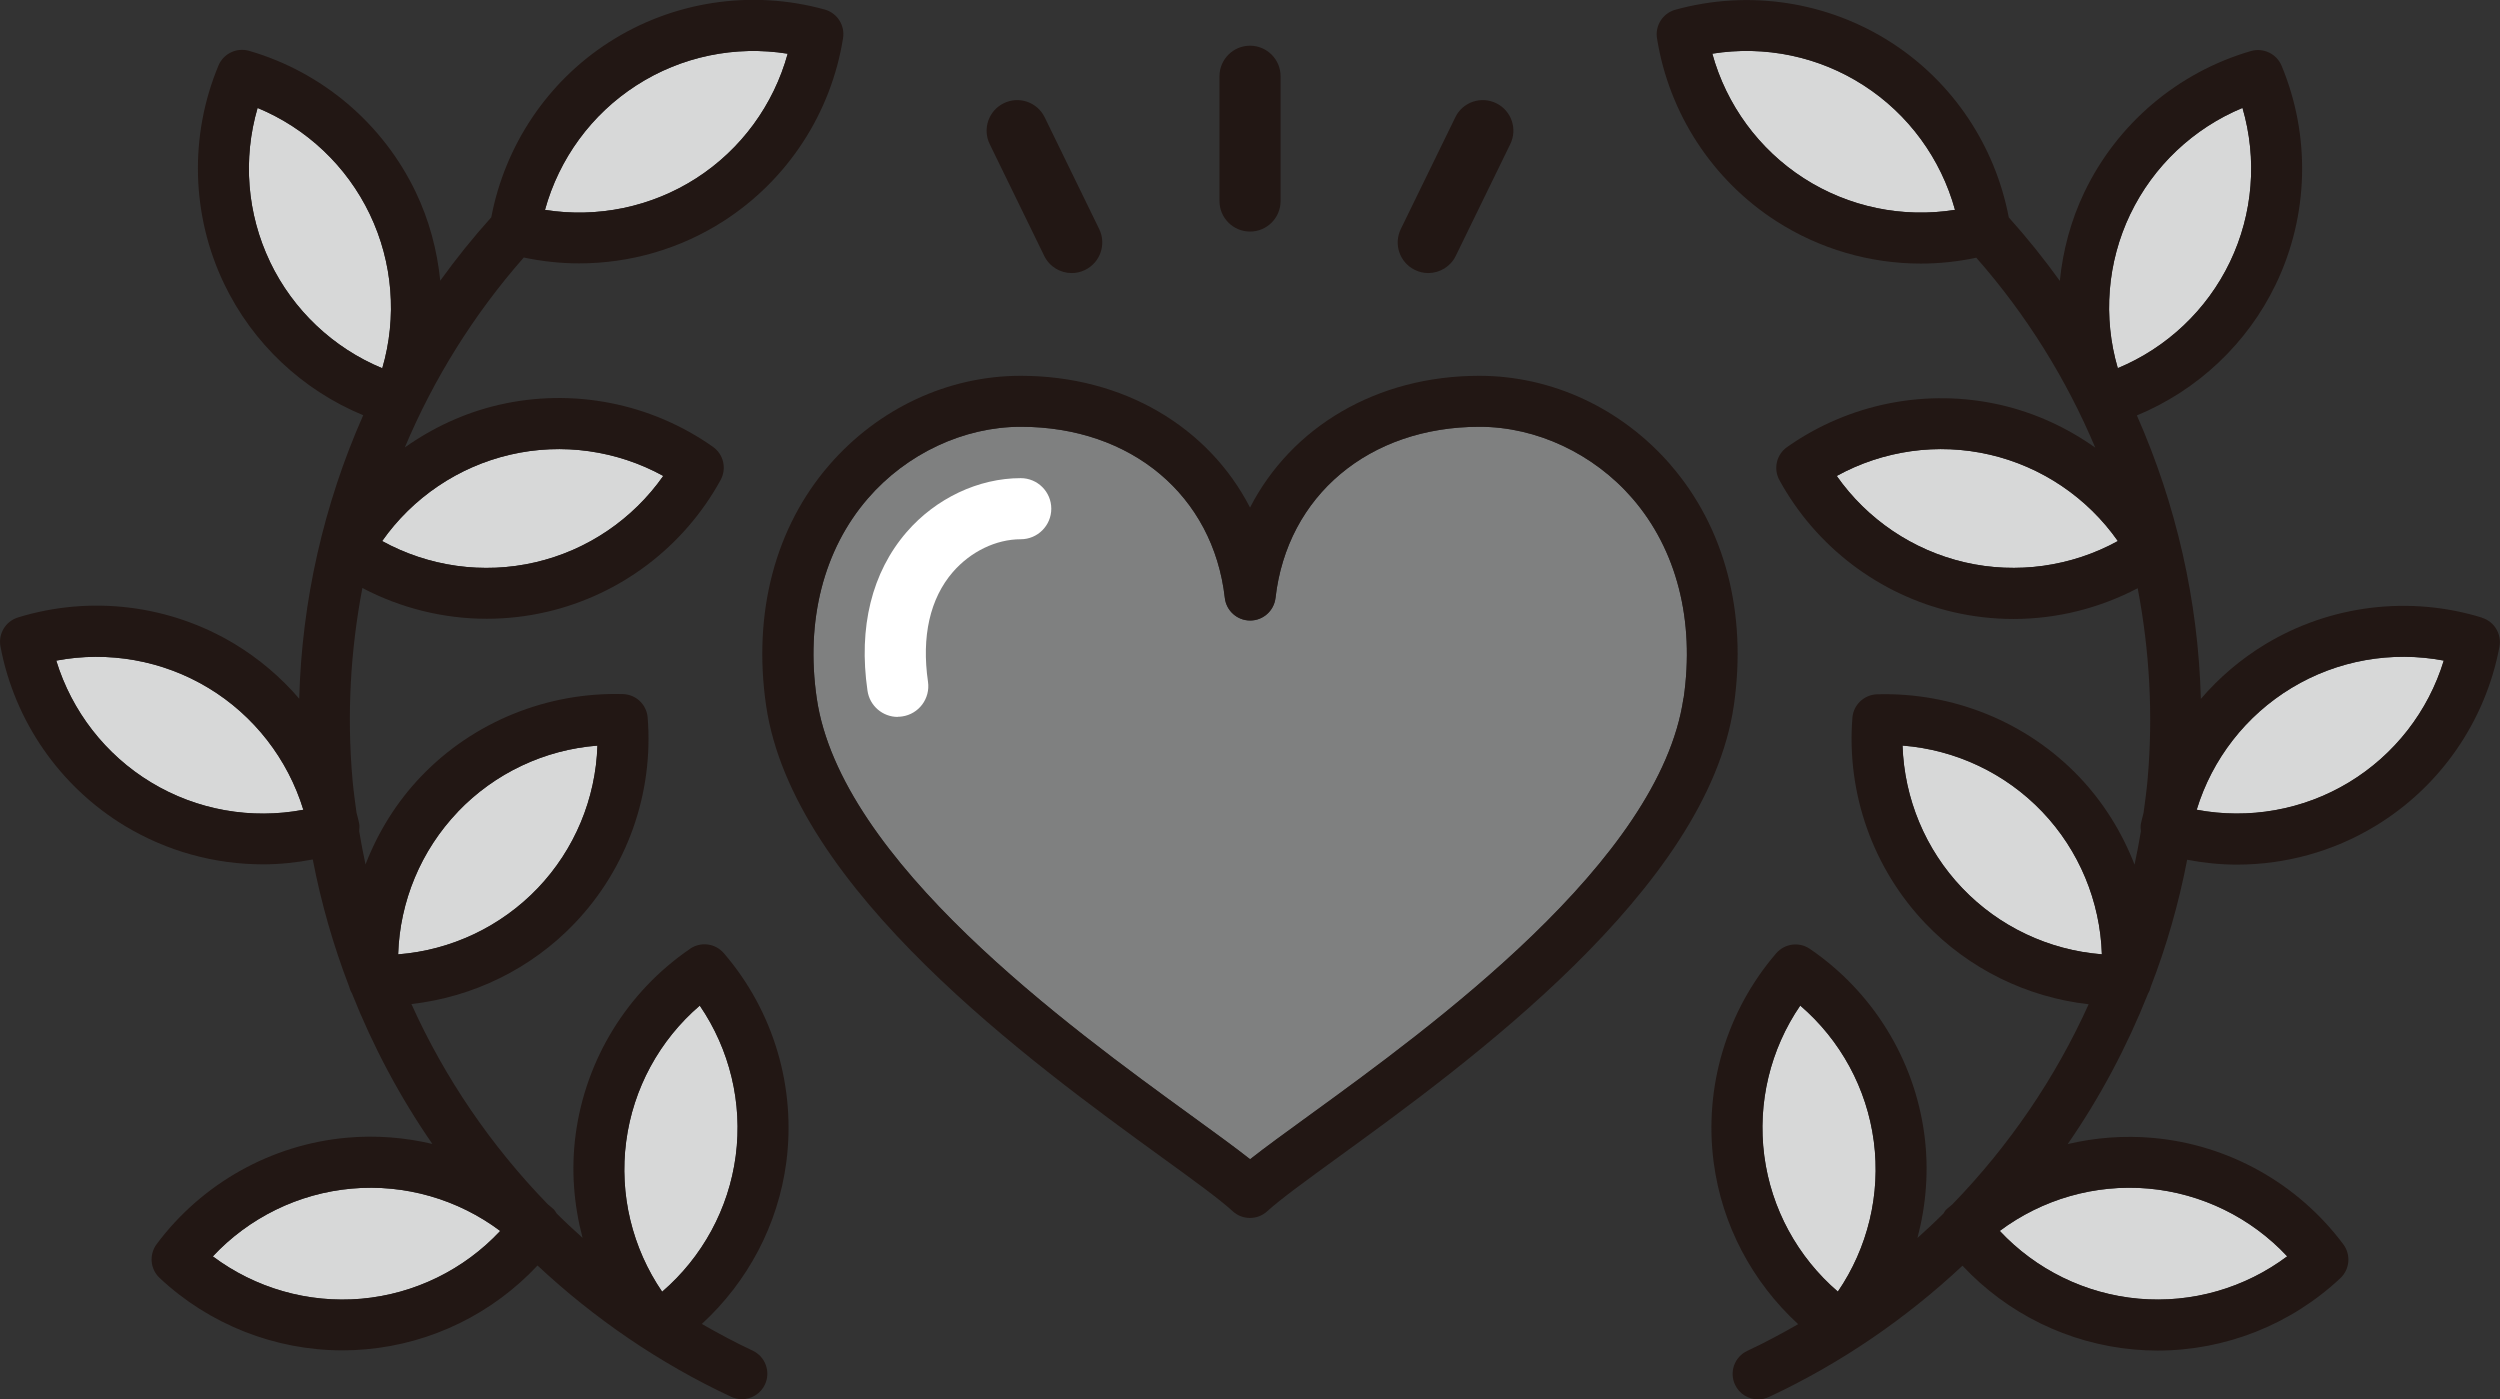 <?xml version="1.0" encoding="UTF-8"?><svg id="_レイヤー_2" xmlns="http://www.w3.org/2000/svg" viewBox="0 0 374.73 209.75"><rect x="0" y="0" width="374.73" height="209.75" fill="#333333" stroke="none"/><defs><style>.cls-1{fill:#fff;}.cls-2{fill:#7f8080;}.cls-3{fill:#d7d8d8;}.cls-4{fill:#221714;}</style></defs><g id="_レイヤー_1-2"><g><g><path class="cls-2" d="M252.34,104.65c-3.54,24.39-37.8,49.26-56.21,62.62-3.5,2.54-6.49,4.71-8.75,6.49-2.26-1.78-5.25-3.95-8.75-6.49-18.41-13.36-52.68-38.23-56.21-62.63-1.69-11.64,1.04-22.27,7.67-29.93,5.82-6.73,14.39-10.74,22.92-10.74,16.55,0,28.84,10.31,30.58,25.65,.22,1.93,1.85,3.39,3.8,3.39s3.57-1.46,3.8-3.39c1.75-15.34,14.04-25.65,30.58-25.65,8.53,0,17.1,4.02,22.92,10.74,6.64,7.67,9.36,18.3,7.67,29.94Z"/><g><path class="cls-3" d="M68.62,121.68c5.53-5.79,13.01-9.31,20.93-9.92-.25,7.94-3.41,15.57-8.94,21.36-5.53,5.79-13.01,9.31-20.93,9.93,.25-7.94,3.41-15.57,8.95-21.37Z"/><path class="cls-3" d="M76.48,68.15c7.8-1.81,15.98-.64,22.94,3.19-4.57,6.5-11.4,11.15-19.2,12.95-7.79,1.81-15.98,.64-22.94-3.19,4.57-6.5,11.4-11.14,19.2-12.95Z"/><path class="cls-3" d="M40.48,39.26c-3.46-7.22-4.1-15.46-1.87-23.08,7.34,3.04,13.36,8.7,16.82,15.93,3.46,7.22,4.1,15.46,1.87,23.09-7.34-3.04-13.36-8.71-16.82-15.93Z"/><path class="cls-3" d="M95.4,12.79h0c6.73-4.34,14.82-6,22.67-4.74-2.11,7.66-6.97,14.34-13.71,18.67-6.74,4.33-14.83,5.99-22.67,4.74,2.11-7.66,6.97-14.34,13.71-18.67Z"/><path class="cls-3" d="M22.67,117.29h0c-6.86-4.14-11.91-10.68-14.24-18.27,7.79-1.48,15.94-.05,22.8,4.09,6.86,4.14,11.91,10.68,14.24,18.27-7.8,1.48-15.94,.06-22.8-4.09Z"/><path class="cls-3" d="M54.17,194.67c-7.99,.7-15.91-1.59-22.27-6.35,5.42-5.8,12.84-9.45,20.81-10.16,7.97-.71,15.91,1.59,22.27,6.35-5.42,5.8-12.84,9.45-20.81,10.16Z"/><path class="cls-3" d="M110.28,173.25c-1.04,7.94-5.01,15.19-11.03,20.37-4.48-6.56-6.44-14.58-5.39-22.53,1.04-7.94,5-15.19,11.03-20.36,4.48,6.56,6.44,14.58,5.39,22.52Z"/></g><g><path class="cls-3" d="M319.31,32.11c3.46-7.22,9.48-12.88,16.82-15.93,2.23,7.63,1.59,15.86-1.87,23.08-3.46,7.22-9.48,12.88-16.82,15.93-2.23-7.63-1.59-15.86,1.87-23.09Z"/><path class="cls-3" d="M294.51,84.29c-7.8-1.81-14.64-6.45-19.2-12.95,6.96-3.83,15.14-5,22.94-3.19,7.8,1.81,14.64,6.45,19.2,12.95-6.96,3.83-15.15,4.99-22.94,3.19Z"/><path class="cls-3" d="M270.37,26.72c-6.73-4.33-11.6-11.01-13.71-18.67,7.85-1.26,15.94,.4,22.67,4.74,6.74,4.33,11.6,11.01,13.71,18.67-7.83,1.26-15.93-.4-22.67-4.74Z"/><path class="cls-3" d="M285.19,111.76c7.92,.62,15.4,4.13,20.93,9.92,5.53,5.79,8.69,13.43,8.94,21.37-7.92-.62-15.4-4.13-20.93-9.93-5.53-5.79-8.69-13.42-8.95-21.36Z"/><path class="cls-3" d="M264.45,173.25c-1.04-7.94,.91-15.97,5.39-22.52,6.03,5.17,9.99,12.42,11.03,20.36,1.04,7.94-.91,15.97-5.39,22.52-6.02-5.17-9.99-12.42-11.03-20.36Z"/><path class="cls-3" d="M322.03,178.16c7.98,.71,15.39,4.36,20.81,10.16-6.36,4.76-14.27,7.06-22.27,6.35-7.98-.71-15.39-4.36-20.82-10.16,6.36-4.75,14.28-7.05,22.28-6.35Z"/><path class="cls-3" d="M352.07,117.29h0c-6.85,4.14-14.99,5.57-22.8,4.09,2.32-7.6,7.38-14.13,14.24-18.27,6.85-4.14,14.98-5.57,22.8-4.09-2.32,7.6-7.38,14.13-14.24,18.27Z"/></g><g><path class="cls-4" d="M103.44,142.22c-9.42,6.42-15.67,16.58-17.16,27.87-.69,5.22-.28,10.46,1.04,15.45-1.32-1.19-2.63-2.4-3.88-3.65-.15-.22-.27-.46-.47-.65-.28-.26-.58-.48-.86-.73-8.49-8.75-15.43-18.89-20.44-30.01,9.26-1.05,17.96-5.29,24.47-12.11,7.86-8.23,11.85-19.47,10.94-30.84-.16-1.94-1.74-3.45-3.68-3.51-11.34-.33-22.44,4.13-30.3,12.36-3.66,3.83-6.44,8.33-8.31,13.17-.36-1.65-.67-3.31-.95-4.99,.04-.37,.07-.75,0-1.14-.1-.55-.27-1.08-.4-1.62-.23-1.68-.46-3.35-.61-5.05-.84-9.64-.3-19.27,1.49-28.63,5.76,3.02,12.16,4.61,18.62,4.61,3.01,0,6.04-.34,9.01-1.03,11.09-2.57,20.59-9.78,26.07-19.78,.93-1.71,.44-3.84-1.15-4.96-9.32-6.57-21.02-8.86-32.12-6.29-5.12,1.19-9.87,3.4-14.07,6.38,4.34-10.31,10.33-19.94,17.83-28.47,2.75,.58,5.53,.88,8.31,.88,7.62,0,15.16-2.17,21.67-6.36,9.57-6.16,16.09-16.15,17.88-27.41,.3-1.92-.88-3.76-2.75-4.28-10.99-3.04-22.78-1.25-32.35,4.91-9.23,5.94-15.58,15.46-17.63,26.23-2.73,3.04-5.28,6.21-7.65,9.5-.46-4.57-1.66-9.07-3.68-13.29-4.92-10.27-14.02-17.98-24.97-21.16-1.87-.53-3.84,.41-4.59,2.2-4.39,10.52-4.08,22.44,.84,32.71,4.29,8.95,11.75,15.95,20.85,19.71-5.9,13.35-9.2,27.79-9.59,42.49-2.74-3.2-6-5.98-9.67-8.2-9.75-5.88-21.59-7.33-32.48-3.98-1.86,.57-2.99,2.45-2.63,4.36,2.11,11.2,8.91,21,18.65,26.89h0c6.3,3.8,13.47,5.76,20.7,5.76,2.49,0,4.99-.26,7.46-.73,1.26,6.53,3.08,12.88,5.44,19.01,.1,.38,.23,.73,.43,1.05,3.17,7.97,7.2,15.56,12.06,22.58-4.13-.98-8.44-1.32-12.76-.94-11.34,1-21.75,6.82-28.57,15.96-1.16,1.56-.97,3.74,.45,5.07,7.46,6.99,17.29,10.85,27.42,10.85,1.17,0,2.34-.05,3.51-.16,9.86-.87,19.01-5.39,25.71-12.56,8.49,7.93,18.23,14.63,29.02,19.68,.52,.24,1.07,.36,1.61,.36,1.44,0,2.81-.82,3.46-2.2,.89-1.91,.07-4.18-1.84-5.08-2.61-1.22-5.14-2.58-7.62-4,6.88-6.32,11.43-14.87,12.66-24.23,1.48-11.29-1.93-22.72-9.37-31.35-1.27-1.47-3.43-1.76-5.05-.66Zm-34.82-20.54c5.53-5.79,13.01-9.31,20.93-9.92-.25,7.94-3.41,15.57-8.94,21.36-5.53,5.79-13.01,9.31-20.93,9.93,.25-7.94,3.41-15.57,8.95-21.37Zm7.86-53.53c7.8-1.81,15.98-.64,22.94,3.19-4.57,6.5-11.4,11.15-19.2,12.95-7.79,1.81-15.98,.64-22.94-3.19,4.57-6.5,11.4-11.14,19.2-12.95Zm-36-28.89c-3.46-7.22-4.1-15.46-1.87-23.08,7.34,3.04,13.36,8.7,16.82,15.93,3.46,7.22,4.1,15.46,1.87,23.09-7.34-3.04-13.36-8.71-16.82-15.93ZM95.4,12.79h0c6.73-4.34,14.82-6,22.67-4.74-2.11,7.66-6.97,14.34-13.71,18.67-6.74,4.33-14.83,5.99-22.67,4.74,2.11-7.66,6.97-14.34,13.71-18.67ZM22.67,117.29h0c-6.86-4.14-11.91-10.68-14.24-18.27,7.79-1.48,15.94-.05,22.8,4.09,6.86,4.14,11.91,10.68,14.24,18.27-7.8,1.48-15.94,.06-22.8-4.09Zm31.5,77.38c-7.99,.7-15.91-1.59-22.27-6.35,5.42-5.8,12.84-9.45,20.81-10.16,7.97-.71,15.91,1.59,22.27,6.35-5.42,5.8-12.84,9.45-20.81,10.16Zm56.11-21.42c-1.04,7.94-5.01,15.19-11.03,20.37-4.48-6.56-6.44-14.58-5.39-22.53,1.04-7.94,5-15.19,11.03-20.36,4.48,6.56,6.44,14.58,5.39,22.52Z"/><path class="cls-4" d="M372.04,92.58c-10.89-3.35-22.73-1.9-32.48,3.98-3.67,2.22-6.93,5-9.67,8.2-.39-14.7-3.69-29.14-9.59-42.49,9.09-3.76,16.56-10.76,20.85-19.71,4.92-10.27,5.22-22.19,.84-32.71-.75-1.79-2.72-2.73-4.59-2.2-10.95,3.18-20.05,10.89-24.97,21.16-2.02,4.22-3.22,8.72-3.68,13.29-2.37-3.29-4.92-6.47-7.65-9.51-2.05-10.77-8.39-20.28-17.62-26.22-9.58-6.16-21.36-7.95-32.36-4.91-1.87,.52-3.06,2.36-2.75,4.28,1.79,11.26,8.31,21.25,17.88,27.41,6.52,4.19,14.06,6.36,21.67,6.36,2.78,0,5.56-.3,8.31-.88,7.5,8.53,13.49,18.16,17.83,28.47-4.2-2.98-8.96-5.19-14.08-6.38-11.1-2.57-22.8-.27-32.11,6.29-1.59,1.12-2.09,3.25-1.15,4.96,5.48,10,14.98,17.21,26.07,19.78,2.98,.69,6,1.03,9.01,1.03,6.47,0,12.86-1.59,18.62-4.61,1.79,9.36,2.33,18.99,1.49,28.63-.15,1.69-.38,3.37-.61,5.05-.13,.54-.29,1.07-.4,1.62-.07,.39-.04,.76,0,1.14-.28,1.67-.59,3.34-.95,4.99-1.88-4.84-4.66-9.34-8.31-13.17-7.87-8.24-18.93-12.69-30.3-12.36-1.94,.07-3.53,1.58-3.68,3.51-.9,11.37,3.09,22.61,10.95,30.84,6.51,6.82,15.2,11.06,24.46,12.11-5.01,11.11-11.95,21.25-20.42,29.99-.29,.26-.6,.48-.88,.74-.21,.19-.33,.43-.48,.66-1.26,1.25-2.55,2.45-3.88,3.64,1.32-4.99,1.73-10.23,1.04-15.46-1.48-11.29-7.74-21.44-17.16-27.87-1.61-1.1-3.78-.81-5.05,.66-7.44,8.64-10.86,20.07-9.37,31.36,1.23,9.36,5.78,17.91,12.66,24.23-2.48,1.42-5,2.78-7.62,4-1.91,.89-2.74,3.17-1.84,5.08,.65,1.39,2.03,2.2,3.46,2.2,.54,0,1.09-.12,1.61-.36,10.79-5.04,20.53-11.74,29.02-19.68,6.71,7.17,15.86,11.68,25.72,12.56,1.17,.1,2.35,.16,3.51,.16,10.13,0,19.96-3.86,27.41-10.85,1.42-1.33,1.61-3.51,.45-5.07-6.82-9.14-17.23-14.96-28.57-15.96-4.32-.38-8.62-.05-12.75,.93,4.86-7.02,8.88-14.6,12.05-22.57,.19-.31,.32-.65,.41-1.02,2.37-6.13,4.19-12.5,5.45-19.03,2.47,.47,4.96,.73,7.46,.73,7.23,0,14.4-1.95,20.7-5.76,9.74-5.88,16.54-15.68,18.65-26.89,.36-1.91-.77-3.79-2.63-4.36Zm-52.73-60.48c3.46-7.22,9.48-12.88,16.82-15.93,2.23,7.63,1.59,15.86-1.87,23.08-3.46,7.22-9.48,12.88-16.82,15.93-2.23-7.63-1.59-15.86,1.87-23.09Zm-24.8,52.19c-7.8-1.81-14.64-6.45-19.2-12.95,6.96-3.83,15.14-5,22.94-3.19,7.8,1.81,14.64,6.45,19.2,12.95-6.96,3.83-15.15,4.99-22.94,3.19Zm-24.14-57.58c-6.73-4.33-11.6-11.01-13.71-18.67,7.85-1.26,15.94,.4,22.67,4.74,6.74,4.33,11.6,11.01,13.71,18.67-7.83,1.26-15.93-.4-22.67-4.74Zm14.81,85.04c7.92,.62,15.4,4.13,20.93,9.92,5.53,5.79,8.69,13.43,8.94,21.37-7.92-.62-15.4-4.13-20.93-9.93-5.53-5.79-8.69-13.42-8.95-21.36Zm-20.73,61.49c-1.04-7.94,.91-15.97,5.39-22.52,6.03,5.17,9.99,12.42,11.03,20.36,1.04,7.94-.91,15.97-5.39,22.52-6.02-5.17-9.99-12.42-11.03-20.36Zm57.57,4.91c7.98,.71,15.39,4.36,20.81,10.16-6.36,4.76-14.27,7.06-22.27,6.35-7.98-.71-15.39-4.36-20.82-10.16,6.36-4.75,14.28-7.05,22.28-6.35Zm30.04-60.87h0c-6.85,4.14-14.99,5.57-22.8,4.09,2.32-7.6,7.38-14.13,14.24-18.27,6.85-4.14,14.98-5.57,22.8-4.09-2.32,7.6-7.38,14.13-14.24,18.27Z"/><path class="cls-4" d="M250.44,69.71c-7.36-8.5-17.82-13.38-28.7-13.38-15.41,0-28.17,7.69-34.37,19.75-6.2-12.06-18.96-19.75-34.38-19.75-10.88,0-21.34,4.88-28.7,13.38-8.11,9.37-11.47,22.17-9.46,36.03,4,27.58,39.97,53.69,59.29,67.71,4.87,3.53,8.71,6.32,10.66,8.11,.73,.67,1.65,1,2.58,1s1.85-.33,2.58-1c1.95-1.78,5.79-4.57,10.66-8.11,19.32-14.02,55.29-40.13,59.29-67.71,2.01-13.87-1.35-26.66-9.46-36.03Zm1.9,34.94c-3.54,24.39-37.8,49.26-56.21,62.62-3.5,2.54-6.49,4.71-8.75,6.49-2.26-1.78-5.25-3.95-8.75-6.49-18.41-13.36-52.68-38.23-56.21-62.63-1.69-11.64,1.04-22.27,7.67-29.93,5.82-6.73,14.39-10.74,22.92-10.74,16.55,0,28.84,10.31,30.58,25.65,.22,1.93,1.85,3.39,3.8,3.39s3.57-1.46,3.8-3.39c1.75-15.34,14.04-25.65,30.58-25.65,8.53,0,17.1,4.02,22.92,10.74,6.64,7.67,9.36,18.3,7.67,29.94Z"/></g><path class="cls-1" d="M134.56,107.46c-2.24,0-4.2-1.64-4.53-3.93-1.38-9.52,.65-17.74,5.87-23.78,4.38-5.06,10.77-8.08,17.1-8.08,2.53,0,4.58,2.05,4.58,4.58s-2.05,4.58-4.58,4.58c-3.7,0-7.5,1.84-10.17,4.91-3.43,3.96-4.72,9.66-3.73,16.46,.36,2.5-1.37,4.83-3.88,5.19-.22,.03-.45,.05-.67,.05Z"/></g><g><path class="cls-4" d="M187.37,34.71c-2.53,0-4.58-2.05-4.58-4.58V11.43c0-2.53,2.05-4.58,4.58-4.58s4.58,2.05,4.58,4.58V30.13c0,2.53-2.05,4.58-4.58,4.58Z"/><path class="cls-4" d="M160.64,40.93c-1.7,0-3.33-.95-4.12-2.58l-8.17-16.75c-1.11-2.28-.16-5.02,2.11-6.13,2.28-1.11,5.02-.17,6.13,2.11l8.17,16.75c1.11,2.28,.16,5.02-2.11,6.13-.65,.32-1.33,.47-2,.47Z"/><path class="cls-4" d="M214.09,40.93c-.67,0-1.36-.15-2.01-.47-2.28-1.11-3.22-3.85-2.11-6.13l8.17-16.75c1.1-2.28,3.85-3.22,6.13-2.11,2.28,1.11,3.22,3.85,2.11,6.13l-8.17,16.75c-.79,1.63-2.43,2.58-4.12,2.58Z"/></g></g></g></svg>